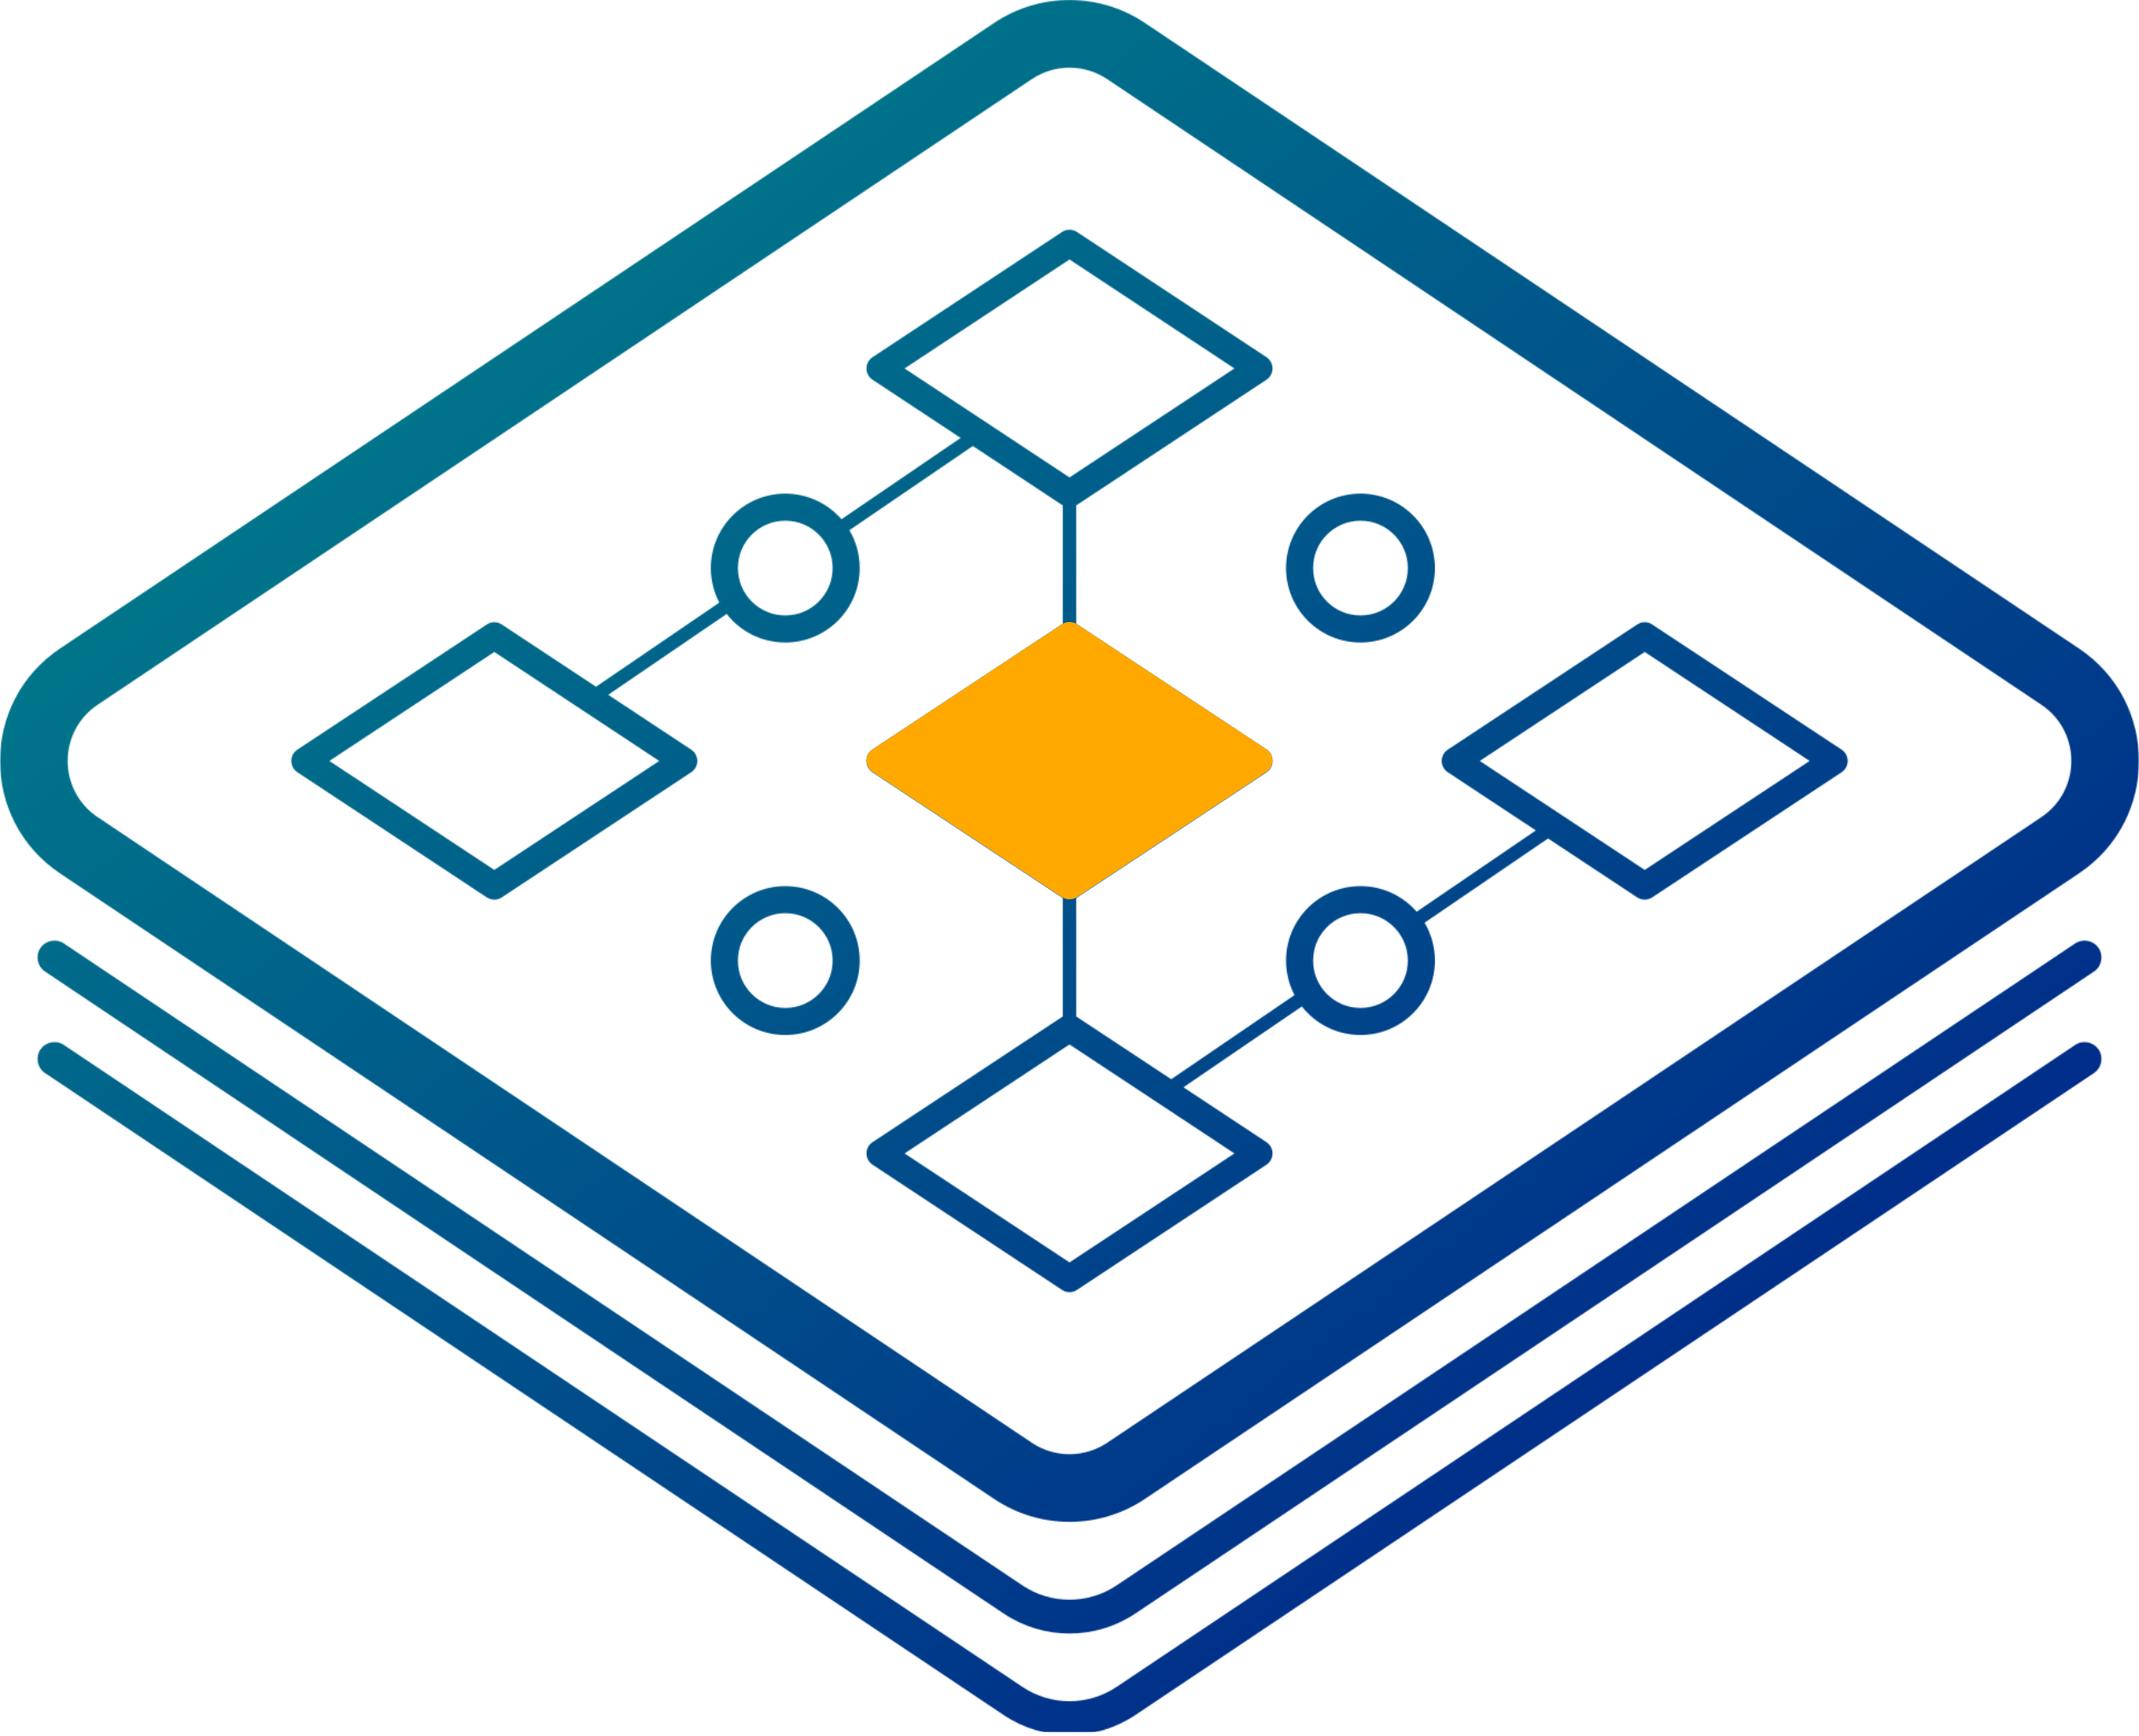 <svg width="1920" height="1558" viewBox="0 0 1920 1558" fill="none" xmlns="http://www.w3.org/2000/svg">
<mask id="mask0_30_310" style="mask-type:alpha" maskUnits="userSpaceOnUse" x="0" y="0" width="1920" height="1558">
<path fill-rule="evenodd" clip-rule="evenodd" d="M993.8 71.015C973.348 57.319 946.652 57.319 926.2 71.015L87.686 632.566C51.762 656.624 51.762 709.449 87.686 733.507L926.2 1295.06C946.652 1308.75 973.348 1308.75 993.8 1295.06L1832.31 733.507C1868.24 709.449 1868.24 656.624 1832.31 632.566L993.8 71.015ZM892.4 20.545C933.304 -6.848 986.696 -6.848 1027.6 20.545L1866.11 582.095C1937.96 630.212 1937.96 735.861 1866.11 783.977L1027.6 1345.53C986.696 1372.92 933.304 1372.92 892.4 1345.53L53.886 783.977C-17.962 735.861 -17.962 630.212 53.886 582.095L892.4 20.545ZM36.239 851.017C40.906 844.049 50.338 842.183 57.307 846.849L917.752 1423.09C943.316 1440.21 976.686 1440.21 1002.25 1423.09L1862.7 846.849C1869.66 842.183 1879.1 844.049 1883.76 851.017C1888.43 857.986 1886.56 867.418 1879.6 872.085L1019.15 1448.32C983.36 1472.29 936.642 1472.29 900.852 1448.32L40.407 872.085C33.438 867.418 31.573 857.986 36.239 851.017ZM57.307 937.964C50.338 933.297 40.906 935.163 36.239 942.132C31.573 949.1 33.438 958.532 40.407 963.199L900.852 1539.44C936.642 1563.41 983.36 1563.41 1019.15 1539.44L1879.6 963.199C1886.56 958.532 1888.43 949.1 1883.76 942.132C1879.1 935.163 1869.66 933.297 1862.7 937.964L1002.25 1514.2C976.686 1531.32 943.316 1531.32 917.752 1514.2L57.307 937.964ZM1062.25 975.967L1136.78 1025.21C1140.18 1027.46 1142.23 1031.27 1142.23 1035.35C1142.23 1039.43 1140.18 1043.23 1136.78 1045.48L966.697 1157.86C962.635 1160.54 957.364 1160.54 953.303 1157.86L783.223 1045.48C779.819 1043.23 777.771 1039.43 777.771 1035.35C777.771 1031.27 779.819 1027.46 783.223 1025.21L953.303 912.835C953.508 912.7 953.716 912.571 953.926 912.45V805.933C953.716 805.811 953.508 805.682 953.303 805.547L783.223 693.172C779.819 690.924 777.771 687.116 777.771 683.036C777.771 678.957 779.819 675.149 783.223 672.9L953.303 560.526C953.508 560.391 953.716 560.262 953.926 560.14V453.623C953.716 453.502 953.508 453.373 953.303 453.238L873.225 400.33L762.422 475.937C768.315 485.893 771.697 497.511 771.697 509.919C771.697 546.821 741.782 576.736 704.879 576.736C683.515 576.736 664.493 566.709 652.261 551.105L545.933 623.658L620.462 672.9C623.866 675.149 625.914 678.957 625.914 683.036C625.914 687.116 623.866 690.924 620.462 693.172L450.382 805.547C446.32 808.23 441.049 808.23 436.988 805.547L266.907 693.172C263.503 690.924 261.456 687.116 261.456 683.036C261.456 678.957 263.503 675.149 266.907 672.9L436.988 560.526C441.049 557.843 446.32 557.843 450.382 560.526L534.983 616.423L645.663 540.9C640.808 531.64 638.062 521.1 638.062 509.919C638.062 473.017 667.977 443.102 704.879 443.102C725.008 443.102 743.058 452.003 755.308 466.083L862.275 393.094L783.223 340.863C779.819 338.614 777.771 334.807 777.771 330.727C777.771 326.648 779.819 322.84 783.223 320.591L953.303 208.217C957.364 205.533 962.635 205.533 966.697 208.217L1136.78 320.591C1140.18 322.84 1142.23 326.648 1142.23 330.727C1142.23 334.807 1140.18 338.614 1136.78 340.863L966.697 453.238C966.493 453.373 966.285 453.501 966.075 453.622V560.141C966.285 560.263 966.493 560.391 966.697 560.526L1136.78 672.9C1140.18 675.149 1142.23 678.957 1142.23 683.036C1142.23 687.116 1140.18 690.924 1136.78 693.172L966.697 805.547C966.493 805.682 966.285 805.81 966.075 805.932V912.451C966.285 912.572 966.493 912.7 966.697 912.835L1051.3 968.732L1161.98 893.209C1157.12 883.949 1154.38 873.409 1154.38 862.228C1154.38 825.326 1184.29 795.411 1221.19 795.411C1241.32 795.411 1259.37 804.312 1271.62 818.392L1378.59 745.404L1299.54 693.172C1296.13 690.924 1294.09 687.116 1294.09 683.036C1294.09 678.957 1296.13 675.149 1299.54 672.9L1469.62 560.526C1473.68 557.843 1478.95 557.843 1483.01 560.526L1653.09 672.9C1656.5 675.149 1658.54 678.957 1658.54 683.036C1658.54 687.116 1656.5 690.924 1653.09 693.172L1483.01 805.547C1478.95 808.23 1473.68 808.23 1469.62 805.547L1389.54 752.639L1278.74 828.246C1284.63 838.202 1288.01 849.82 1288.01 862.228C1288.01 899.13 1258.1 929.045 1221.19 929.045C1199.83 929.045 1180.81 919.019 1168.58 903.414L1062.25 975.967ZM811.958 1035.35L960 1133.16L1108.04 1035.35L960 937.532L811.958 1035.35ZM1476.32 780.85L1328.27 683.036L1476.32 585.223L1624.36 683.036L1476.32 780.85ZM811.958 683.036L960 780.85L1108.04 683.036L960 585.223L811.958 683.036ZM960 428.541L811.958 330.727L960 232.914L1108.04 330.727L960 428.541ZM295.642 683.036L443.685 780.85L591.727 683.036L443.685 585.223L295.642 683.036ZM1263.71 862.228C1263.71 885.711 1244.68 904.748 1221.19 904.748C1197.71 904.748 1178.67 885.711 1178.67 862.228C1178.67 838.745 1197.71 819.708 1221.19 819.708C1244.68 819.708 1263.71 838.745 1263.71 862.228ZM704.879 552.439C728.363 552.439 747.399 533.402 747.399 509.919C747.399 486.436 728.363 467.399 704.879 467.399C681.396 467.399 662.359 486.436 662.359 509.919C662.359 533.402 681.396 552.439 704.879 552.439ZM747.399 862.228C747.399 885.711 728.363 904.748 704.879 904.748C681.396 904.748 662.359 885.711 662.359 862.228C662.359 838.745 681.396 819.708 704.879 819.708C728.363 819.708 747.399 838.745 747.399 862.228ZM771.697 862.228C771.697 899.13 741.782 929.045 704.879 929.045C667.977 929.045 638.062 899.13 638.062 862.228C638.062 825.326 667.977 795.411 704.879 795.411C741.782 795.411 771.697 825.326 771.697 862.228ZM1221.19 552.439C1244.68 552.439 1263.71 533.402 1263.71 509.919C1263.71 486.436 1244.68 467.399 1221.19 467.399C1197.71 467.399 1178.67 486.436 1178.67 509.919C1178.67 533.402 1197.71 552.439 1221.19 552.439ZM1221.19 576.736C1258.1 576.736 1288.01 546.821 1288.01 509.919C1288.01 473.017 1258.1 443.102 1221.19 443.102C1184.29 443.102 1154.38 473.017 1154.38 509.919C1154.38 546.821 1184.29 576.736 1221.19 576.736Z" fill="black"/>
</mask>
<g mask="url(#mask0_30_310)">
<rect x="0.262" y="-0.322" width="1919.48" height="1555.02" fill="url(#paint0_linear_30_310)"/>
</g>
<path fill-rule="evenodd" clip-rule="evenodd" d="M966.695 560.314C962.634 557.632 957.365 557.632 953.304 560.314L783.224 672.646C779.819 674.895 777.771 678.703 777.771 682.783C777.771 686.864 779.819 690.672 783.224 692.921L953.304 805.253C957.365 807.934 962.634 807.934 966.695 805.253L1136.77 692.921C1140.18 690.672 1142.23 686.864 1142.23 682.783C1142.23 678.703 1140.18 674.895 1136.77 672.646L966.695 560.314Z" fill="#FFA800"/>
<defs>
<linearGradient id="paint0_linear_30_310" x1="1591.73" y1="1579" x2="358.645" y2="20.938" gradientUnits="userSpaceOnUse">
<stop stop-color="#001E8A"/>
<stop offset="1" stop-color="#00828A"/>
</linearGradient>
</defs>
</svg>
